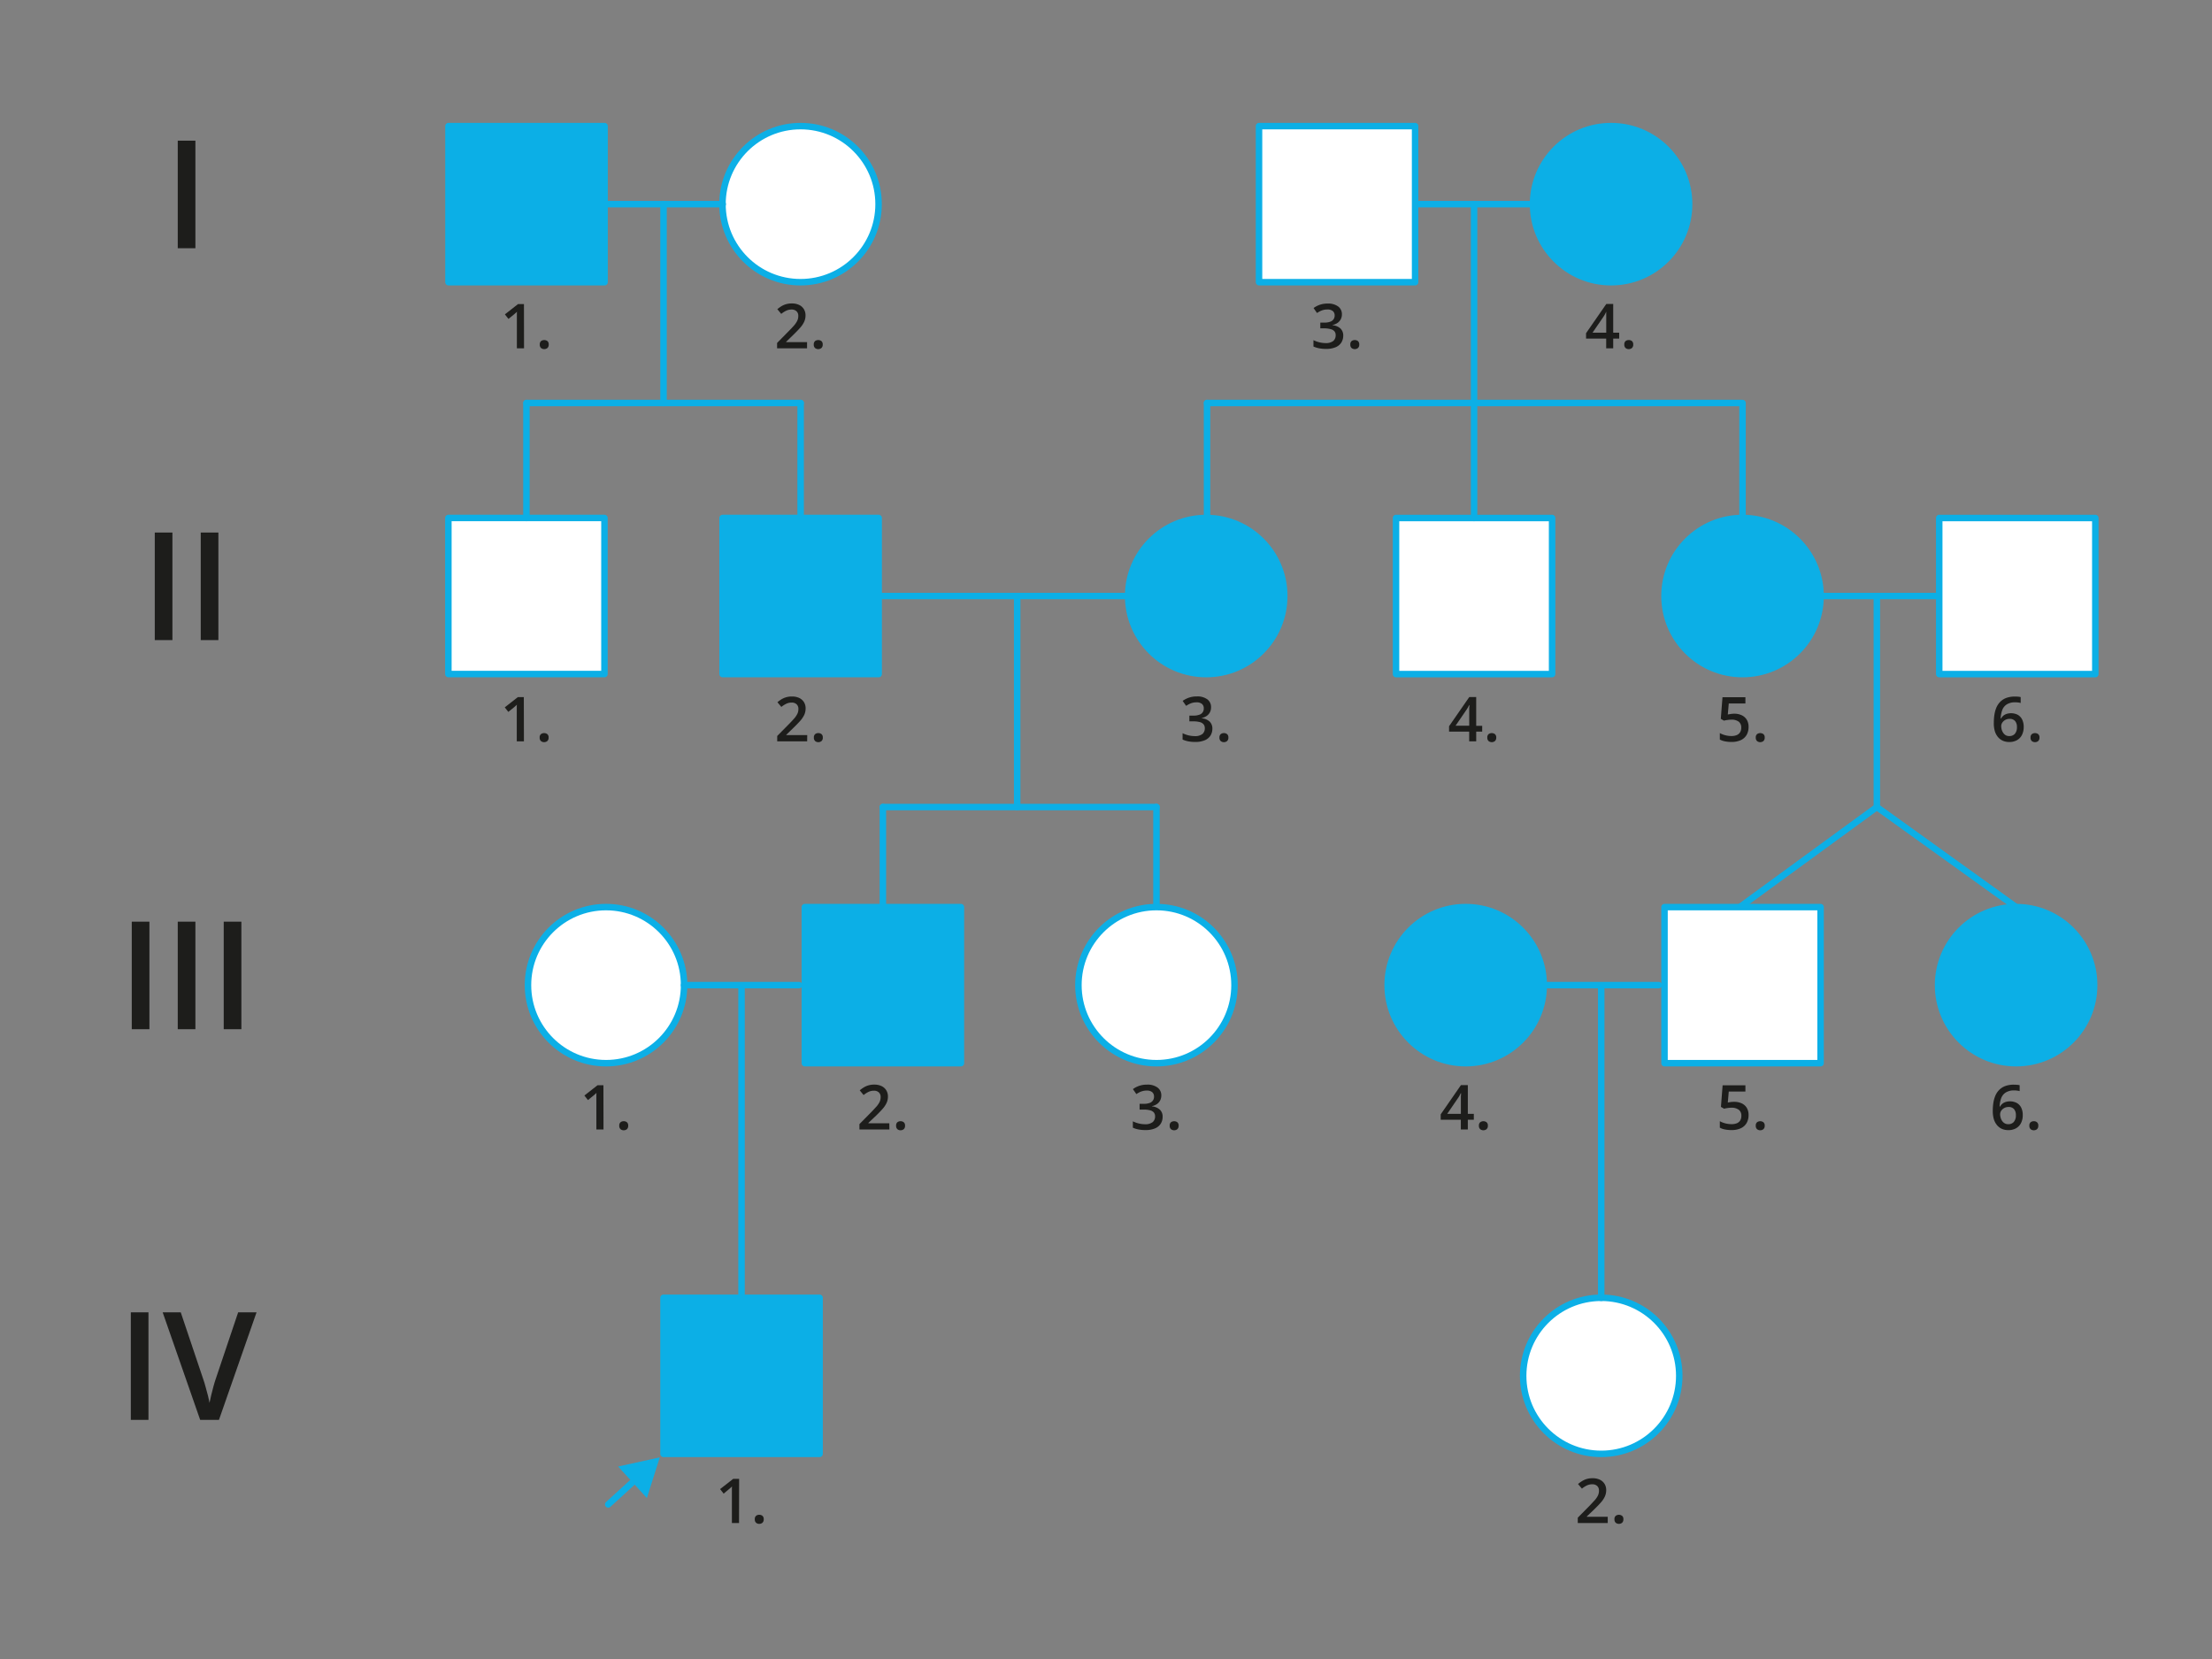 <svg xmlns="http://www.w3.org/2000/svg" width="361.24mm" height="270.93mm" viewBox="0 0 1024 768"><rect x="0" y="0" width="1024" height="768" fill="#808080" stroke="none"/><defs><style>.cls-1,.cls-5{fill:none;}.cls-2{fill:#1d1d1b;}.cls-3{fill:#fff;}.cls-3,.cls-4,.cls-5{stroke:#0cafe6;stroke-linecap:round;stroke-linejoin:round;stroke-width:3px;}.cls-4,.cls-6{fill:#0cafe6;}</style></defs><g id="Слой_2" data-name="Слой 2"><g id="Слой_1-2" data-name="Слой 1"><rect class="cls-1" width="1024" height="768"/><path class="cls-2" d="M82.29,114.91V65.12h8.17v49.79Z"/><path class="cls-2" d="M71.65,296.32V246.53h8.17v49.79Z"/><path class="cls-2" d="M92.93,296.32V246.53h8.17v49.79Z"/><path class="cls-2" d="M61,476.45V426.67h8.17v49.78Z"/><path class="cls-2" d="M82.29,476.45V426.67h8.17v49.78Z"/><path class="cls-2" d="M103.57,476.45V426.67h8.17v49.78Z"/><path class="cls-2" d="M60.56,657.31V607.53h8.17v49.78Z"/><path class="cls-2" d="M118.76,607.53l-17.4,49.78H92.67L75.31,607.53h8.37l10.49,31.19c.32.91.66,2,1,3.3s.73,2.6,1.06,3.92.58,2.48.76,3.5c.18-1,.44-2.19.77-3.5s.67-2.63,1-3.92.7-2.41,1-3.34l10.49-31.15Z"/><circle class="cls-3" cx="370.59" cy="94.51" r="36.13"/><rect class="cls-4" x="207.62" y="58.38" width="72.25" height="72.25"/><line class="cls-4" x1="281.33" y1="94.51" x2="334.56" y2="94.51"/><rect class="cls-3" x="897.72" y="239.79" width="72.25" height="72.25" transform="translate(1867.7 551.84) rotate(180)"/><rect class="cls-3" x="646.26" y="239.79" width="72.25" height="72.25" transform="translate(1364.77 551.84) rotate(180)"/><line class="cls-4" x1="520.8" y1="275.92" x2="406.76" y2="275.92"/><line class="cls-4" x1="535.36" y1="373.6" x2="408.71" y2="373.6"/><rect class="cls-3" x="207.57" y="239.79" width="72.25" height="72.25"/><rect class="cls-4" x="334.51" y="239.79" width="72.25" height="72.25"/><rect class="cls-4" x="307.16" y="600.79" width="72.25" height="72.25"/><circle class="cls-4" cx="806.67" cy="275.92" r="36.13"/><circle class="cls-4" cx="558.39" cy="275.92" r="36.13"/><circle class="cls-4" cx="933.32" cy="456.05" r="36.13"/><circle class="cls-4" cx="678.51" cy="456.05" r="36.13"/><circle class="cls-3" cx="741.25" cy="636.91" r="36.13"/><line class="cls-4" x1="843.97" y1="275.92" x2="897.2" y2="275.92"/><line class="cls-4" x1="714.64" y1="456.05" x2="767.86" y2="456.05"/><line class="cls-4" x1="307.17" y1="186.57" x2="307.17" y2="94.51"/><line class="cls-4" x1="558.77" y1="239.79" x2="558.77" y2="186.57"/><line class="cls-4" x1="370.64" y1="239.79" x2="370.64" y2="186.57"/><line class="cls-4" x1="408.71" y1="426.83" x2="408.71" y2="373.6"/><line class="cls-4" x1="535.36" y1="426.83" x2="535.36" y2="373.6"/><line class="cls-4" x1="806.67" y1="239.79" x2="806.67" y2="186.57"/><line class="cls-4" x1="243.7" y1="239.79" x2="243.7" y2="186.57"/><line class="cls-4" x1="558.77" y1="186.57" x2="806.01" y2="186.57"/><line class="cls-4" x1="243.75" y1="186.57" x2="370.64" y2="186.57"/><line class="cls-4" x1="682.39" y1="239.79" x2="682.39" y2="94.51"/><line class="cls-4" x1="741.25" y1="600.79" x2="741.25" y2="456.66"/><line class="cls-4" x1="805.38" y1="419.93" x2="868.85" y2="373.6"/><line class="cls-4" x1="933.32" y1="419.93" x2="868.85" y2="373.6"/><line class="cls-4" x1="868.85" y1="373.6" x2="868.85" y2="275.92"/><rect class="cls-3" x="770.54" y="419.93" width="72.25" height="72.25" transform="translate(1613.34 912.11) rotate(180)"/><circle class="cls-4" cx="745.81" cy="94.51" r="36.13"/><rect class="cls-3" x="582.84" y="58.38" width="72.25" height="72.25"/><line class="cls-4" x1="656.55" y1="94.51" x2="709.78" y2="94.51"/><path class="cls-2" d="M373.61,161.24H359.74v-2.48l5.3-5.38c1-1,1.88-1.94,2.54-2.7a9.86,9.86,0,0,0,1.48-2.17,5,5,0,0,0,.49-2.22,2.83,2.83,0,0,0-.85-2.23,3.26,3.26,0,0,0-2.26-.77,5.74,5.74,0,0,0-2.45.53,11.74,11.74,0,0,0-2.33,1.49l-1.81-2.18a15,15,0,0,1,1.81-1.32,9,9,0,0,1,4.94-1.33,7.57,7.57,0,0,1,3.36.69,5.11,5.11,0,0,1,2.17,1.93,5.36,5.36,0,0,1,.77,2.87,7.06,7.06,0,0,1-.66,3.06,11.66,11.66,0,0,1-1.88,2.76c-.81.91-1.77,1.9-2.89,3l-3.54,3.44v.15h9.68Z"/><path class="cls-2" d="M376.72,159.5a2,2,0,0,1,.6-1.62,2.55,2.55,0,0,1,2.92,0,1.93,1.93,0,0,1,.61,1.62,2,2,0,0,1-.61,1.62,2.38,2.38,0,0,1-2.92,0A2,2,0,0,1,376.72,159.5Z"/><path class="cls-2" d="M242.54,343.19h-3.31V330c0-.44,0-.88,0-1.32s0-.87,0-1.29,0-.81.05-1.19a7.68,7.68,0,0,1-.7.69l-.92.78-2.34,1.89-1.65-2.1,6.07-4.76h2.75Z"/><path class="cls-2" d="M249.83,341.45a1.92,1.92,0,0,1,.6-1.61,2.5,2.5,0,0,1,2.92,0,1.9,1.9,0,0,1,.61,1.61,2,2,0,0,1-.61,1.62,2.38,2.38,0,0,1-2.92,0A2,2,0,0,1,249.83,341.45Z"/><path class="cls-2" d="M802.79,510.07a8.1,8.1,0,0,1,3.48.7,5.38,5.38,0,0,1,2.35,2.07,6.27,6.27,0,0,1,.84,3.34,7.32,7.32,0,0,1-.91,3.72,6,6,0,0,1-2.68,2.4,10,10,0,0,1-4.31.84,15.76,15.76,0,0,1-3-.27,8.05,8.05,0,0,1-2.4-.84v-3a10.2,10.2,0,0,0,2.52,1,11.39,11.39,0,0,0,2.82.37A6.46,6.46,0,0,0,804,520a3.32,3.32,0,0,0,1.58-1.29,4,4,0,0,0,.55-2.19,3.37,3.37,0,0,0-1.13-2.72,5.45,5.45,0,0,0-3.53-1,11.55,11.55,0,0,0-1.78.15,13.62,13.62,0,0,0-1.56.3l-1.46-.84.78-10H808v2.89H800.3l-.45,5.1c.34-.08.74-.15,1.21-.22A11.94,11.94,0,0,1,802.79,510.07Z"/><path class="cls-2" d="M812.8,521.12a1.92,1.92,0,0,1,.6-1.61,2.5,2.5,0,0,1,2.92,0,1.9,1.9,0,0,1,.61,1.61,2,2,0,0,1-.61,1.62,2.38,2.38,0,0,1-2.92,0A2,2,0,0,1,812.8,521.12Z"/><path class="cls-2" d="M744.27,705.06H730.4v-2.48l5.31-5.37c1-1.05,1.87-2,2.53-2.71a9.71,9.71,0,0,0,1.48-2.16,5.09,5.09,0,0,0,.49-2.23,2.83,2.83,0,0,0-.85-2.23,3.24,3.24,0,0,0-2.25-.76,5.74,5.74,0,0,0-2.46.52,11.74,11.74,0,0,0-2.33,1.49L730.51,687a14.35,14.35,0,0,1,1.82-1.32,8.93,8.93,0,0,1,2.17-1,9.27,9.27,0,0,1,2.76-.37,7.57,7.57,0,0,1,3.36.69,5.22,5.22,0,0,1,2.18,1.94,5.41,5.41,0,0,1,.76,2.86,7.06,7.06,0,0,1-.66,3.06,11.47,11.47,0,0,1-1.88,2.76c-.81.92-1.77,1.9-2.89,3L734.59,702v.15h9.68Z"/><path class="cls-2" d="M747.38,703.32a1.92,1.92,0,0,1,.6-1.61,2.5,2.5,0,0,1,2.92,0,1.9,1.9,0,0,1,.61,1.61,2,2,0,0,1-.61,1.62,2.38,2.38,0,0,1-2.92,0A2,2,0,0,1,747.38,703.32Z"/><path class="cls-2" d="M342.12,705.06h-3.3V691.89c0-.44,0-.88,0-1.32s0-.87,0-1.29,0-.81.06-1.19a7.93,7.93,0,0,1-.71.69c-.28.25-.59.51-.92.78L335,691.45l-1.65-2.1,6.07-4.75h2.74Z"/><path class="cls-2" d="M349.42,703.32a1.92,1.92,0,0,1,.6-1.61,2.24,2.24,0,0,1,1.45-.47,2.31,2.31,0,0,1,1.47.47,1.92,1.92,0,0,1,.6,1.61,2,2,0,0,1-.6,1.62,2.28,2.28,0,0,1-1.47.5,2.2,2.2,0,0,1-1.45-.5A2,2,0,0,1,349.42,703.32Z"/><path class="cls-2" d="M682.28,518.37H679.5v4.49h-3.24v-4.49h-9.32v-2.5l9.36-13.53h3.2v13.3h2.78Zm-6-2.73v-5.08c0-.42,0-.85,0-1.28s0-.85,0-1.25,0-.78.06-1.11,0-.62,0-.86h-.11c-.18.39-.37.77-.58,1.16a9.86,9.86,0,0,1-.7,1.11l-5,7.31Z"/><path class="cls-2" d="M684.64,521.12a1.92,1.92,0,0,1,.6-1.61,2.5,2.5,0,0,1,2.92,0,1.9,1.9,0,0,1,.61,1.61,2,2,0,0,1-.61,1.62,2.38,2.38,0,0,1-2.92,0A2,2,0,0,1,684.64,521.12Z"/><path class="cls-2" d="M922.52,514.14a23.09,23.09,0,0,1,.26-3.55,13.82,13.82,0,0,1,.89-3.27,8.65,8.65,0,0,1,1.74-2.69,7.72,7.72,0,0,1,2.8-1.84,11.25,11.25,0,0,1,4.08-.66q.62,0,1.38.06a6.54,6.54,0,0,1,1.28.18v2.73a7.09,7.09,0,0,0-1.2-.23,9.45,9.45,0,0,0-1.3-.08,7.1,7.1,0,0,0-4,1,5.33,5.33,0,0,0-2.06,2.65,12.75,12.75,0,0,0-.71,3.85h.16a5.16,5.16,0,0,1,1-1.24,4.81,4.81,0,0,1,1.54-.88,6.91,6.91,0,0,1,5.24.42,5,5,0,0,1,2.05,2.16,7.52,7.52,0,0,1,.72,3.43,7.91,7.91,0,0,1-.82,3.74,5.68,5.68,0,0,1-2.32,2.41,7.26,7.26,0,0,1-3.58.84,7.46,7.46,0,0,1-2.85-.55,6.21,6.21,0,0,1-2.28-1.68,8,8,0,0,1-1.52-2.8A13.1,13.1,0,0,1,922.52,514.14Zm7.14,6.28a3.31,3.31,0,0,0,2.55-1,4.54,4.54,0,0,0,1-3.2,4.14,4.14,0,0,0-.85-2.76,3.18,3.18,0,0,0-2.59-1,4,4,0,0,0-2,.51,3.8,3.8,0,0,0-1.37,1.26,2.9,2.9,0,0,0-.48,1.56,5.81,5.81,0,0,0,.24,1.64,4.92,4.92,0,0,0,.71,1.52A3.71,3.71,0,0,0,928,520,3.24,3.24,0,0,0,929.66,520.42Z"/><path class="cls-2" d="M939.45,521.12a1.9,1.9,0,0,1,.61-1.61,2.24,2.24,0,0,1,1.45-.47,2.26,2.26,0,0,1,1.46.47,1.9,1.9,0,0,1,.61,1.61,2,2,0,0,1-.61,1.62,2.23,2.23,0,0,1-1.46.5,2.2,2.2,0,0,1-1.45-.5A2,2,0,0,1,939.45,521.12Z"/><circle class="cls-3" cx="535.36" cy="456.05" r="36.13"/><circle class="cls-3" cx="280.55" cy="456.05" r="36.13"/><line class="cls-4" x1="316.67" y1="456.05" x2="369.9" y2="456.05"/><line class="cls-4" x1="343.28" y1="600.79" x2="343.28" y2="456.66"/><line class="cls-4" x1="470.88" y1="373.6" x2="470.88" y2="275.92"/><rect class="cls-4" x="372.58" y="419.93" width="72.25" height="72.25" transform="translate(817.41 912.11) rotate(180)"/><path class="cls-2" d="M411.73,522.86H397.86v-2.48l5.3-5.37c1-1,1.87-2,2.54-2.71a10.06,10.06,0,0,0,1.48-2.16,5.09,5.09,0,0,0,.49-2.23,2.83,2.83,0,0,0-.85-2.23,3.25,3.25,0,0,0-2.26-.76,5.73,5.73,0,0,0-2.45.52,11.74,11.74,0,0,0-2.33,1.49L398,504.75a15,15,0,0,1,1.81-1.32,9,9,0,0,1,4.94-1.33,7.63,7.63,0,0,1,3.36.69,5.19,5.19,0,0,1,2.17,1.94,5.32,5.32,0,0,1,.77,2.86,7.06,7.06,0,0,1-.66,3.06,11.76,11.76,0,0,1-1.88,2.76c-.81.92-1.77,1.9-2.89,3L402,519.82V520h9.69Z"/><path class="cls-2" d="M414.84,521.12a1.92,1.92,0,0,1,.6-1.61,2.26,2.26,0,0,1,1.46-.47,2.3,2.3,0,0,1,1.46.47,1.93,1.93,0,0,1,.61,1.61,2,2,0,0,1-.61,1.62,2.27,2.27,0,0,1-1.46.5,2.23,2.23,0,0,1-1.46-.5A2,2,0,0,1,414.84,521.12Z"/><path class="cls-2" d="M279.38,522.86h-3.3V509.69c0-.44,0-.88,0-1.32s0-.87,0-1.29,0-.81.06-1.19a7.93,7.93,0,0,1-.71.69l-.91.78-2.34,1.89-1.65-2.1,6.07-4.75h2.74Z"/><path class="cls-2" d="M286.68,521.12a1.92,1.92,0,0,1,.6-1.61,2.25,2.25,0,0,1,1.45-.47,2.31,2.31,0,0,1,1.47.47,1.93,1.93,0,0,1,.61,1.61,2,2,0,0,1-.61,1.62,2.28,2.28,0,0,1-1.47.5,2.22,2.22,0,0,1-1.45-.5A2,2,0,0,1,286.68,521.12Z"/><path class="cls-2" d="M537.6,507.07a5,5,0,0,1-.56,2.41,4.72,4.72,0,0,1-1.53,1.67,6.68,6.68,0,0,1-2.25.93v.1a6.2,6.2,0,0,1,3.7,1.54,4.35,4.35,0,0,1,1.25,3.26,5.92,5.92,0,0,1-.85,3.17,5.69,5.69,0,0,1-2.62,2.19,11,11,0,0,1-4.53.8,16.61,16.61,0,0,1-3.09-.27,11.08,11.08,0,0,1-2.69-.84v-2.94a13.13,13.13,0,0,0,2.76,1,12.17,12.17,0,0,0,2.79.35,5.49,5.49,0,0,0,3.65-1,3.36,3.36,0,0,0,1.09-2.65,2.76,2.76,0,0,0-.57-1.79,3.31,3.31,0,0,0-1.74-1,11.19,11.19,0,0,0-3.06-.34h-1.79V511h1.82a7.7,7.7,0,0,0,2.85-.43,2.94,2.94,0,0,0,2-2.93,2.56,2.56,0,0,0-.86-2.06,3.83,3.83,0,0,0-2.52-.73,7,7,0,0,0-1.89.24,7.43,7.43,0,0,0-1.56.6,14.91,14.91,0,0,0-1.35.79l-1.59-2.3a10.88,10.88,0,0,1,2.78-1.47,10.73,10.73,0,0,1,3.75-.6,7.68,7.68,0,0,1,4.86,1.35A4.38,4.38,0,0,1,537.6,507.07Z"/><path class="cls-2" d="M541.49,521.12a1.92,1.92,0,0,1,.6-1.61,2.5,2.5,0,0,1,2.92,0,1.9,1.9,0,0,1,.61,1.61,2,2,0,0,1-.61,1.62,2.38,2.38,0,0,1-2.92,0A2,2,0,0,1,541.49,521.12Z"/><path class="cls-2" d="M373.66,343.19H359.79v-2.48l5.3-5.37c1-1,1.87-1.95,2.54-2.71a9.86,9.86,0,0,0,1.48-2.17,5,5,0,0,0,.49-2.22,2.83,2.83,0,0,0-.85-2.23,3.26,3.26,0,0,0-2.26-.77,5.74,5.74,0,0,0-2.45.53,11.46,11.46,0,0,0-2.33,1.49l-1.81-2.18a14.24,14.24,0,0,1,1.81-1.32,9,9,0,0,1,4.94-1.33,7.63,7.63,0,0,1,3.36.69,5.24,5.24,0,0,1,2.17,1.93,5.38,5.38,0,0,1,.76,2.87,7.06,7.06,0,0,1-.65,3.06,12,12,0,0,1-1.88,2.76c-.81.91-1.78,1.9-2.9,3L364,340.15v.15h9.69Z"/><path class="cls-2" d="M376.77,341.45a1.92,1.92,0,0,1,.6-1.61,2.24,2.24,0,0,1,1.45-.47,2.31,2.31,0,0,1,1.47.47,1.93,1.93,0,0,1,.61,1.61,2,2,0,0,1-.61,1.62,2.28,2.28,0,0,1-1.47.5,2.2,2.2,0,0,1-1.45-.5A2,2,0,0,1,376.77,341.45Z"/><path class="cls-2" d="M560.63,327.4a5,5,0,0,1-.56,2.41,4.74,4.74,0,0,1-1.54,1.67,6.62,6.62,0,0,1-2.24.93v.1a6.23,6.23,0,0,1,3.7,1.54,4.39,4.39,0,0,1,1.25,3.26,6,6,0,0,1-.85,3.17,5.69,5.69,0,0,1-2.62,2.19,11.11,11.11,0,0,1-4.53.8,16.53,16.53,0,0,1-3.09-.27,12.12,12.12,0,0,1-2.7-.84v-2.94a13.13,13.13,0,0,0,2.76,1,12.26,12.26,0,0,0,2.8.35,5.51,5.51,0,0,0,3.65-1,3.37,3.37,0,0,0,1.08-2.65,2.76,2.76,0,0,0-.56-1.79,3.31,3.31,0,0,0-1.74-1.05,11.24,11.24,0,0,0-3.06-.34h-1.79v-2.66h1.82a7.77,7.77,0,0,0,2.85-.43,2.91,2.91,0,0,0,2-2.93,2.56,2.56,0,0,0-.85-2.06,3.83,3.83,0,0,0-2.52-.73,7.41,7.41,0,0,0-1.89.23,7.8,7.8,0,0,0-1.56.61,14.91,14.91,0,0,0-1.35.79l-1.6-2.3A11.22,11.22,0,0,1,550.3,323a10.79,10.79,0,0,1,3.76-.6,7.68,7.68,0,0,1,4.86,1.35A4.38,4.38,0,0,1,560.63,327.4Z"/><path class="cls-2" d="M564.52,341.45a1.92,1.92,0,0,1,.6-1.61,2.25,2.25,0,0,1,1.45-.47,2.31,2.31,0,0,1,1.47.47,1.93,1.93,0,0,1,.61,1.61,2,2,0,0,1-.61,1.62,2.28,2.28,0,0,1-1.47.5,2.22,2.22,0,0,1-1.45-.5A2,2,0,0,1,564.52,341.45Z"/><path class="cls-2" d="M686.15,338.69h-2.77v4.5h-3.25v-4.5h-9.32V336.2l9.37-13.53h3.2V336h2.77Zm-6-2.73v-5.08c0-.42,0-.84,0-1.27s0-.85,0-1.25,0-.78.06-1.11,0-.62,0-.86h-.11c-.18.38-.37.77-.58,1.16a12.91,12.91,0,0,1-.7,1.11l-5,7.3Z"/><path class="cls-2" d="M688.52,341.45a1.92,1.92,0,0,1,.6-1.61,2.5,2.5,0,0,1,2.92,0,1.93,1.93,0,0,1,.61,1.61,2,2,0,0,1-.61,1.62,2.38,2.38,0,0,1-2.92,0A2,2,0,0,1,688.52,341.45Z"/><path class="cls-2" d="M802.79,330.39a8.1,8.1,0,0,1,3.48.71,5.38,5.38,0,0,1,2.35,2.07,6.27,6.27,0,0,1,.84,3.34,7.32,7.32,0,0,1-.91,3.72,6,6,0,0,1-2.68,2.4,10,10,0,0,1-4.31.84,15,15,0,0,1-3-.28,7.78,7.78,0,0,1-2.4-.83v-3a10.2,10.2,0,0,0,2.52,1,11.39,11.39,0,0,0,2.82.37,6.46,6.46,0,0,0,2.44-.42,3.32,3.32,0,0,0,1.58-1.29,4,4,0,0,0,.55-2.2,3.35,3.35,0,0,0-1.13-2.71,5.45,5.45,0,0,0-3.53-.95,11.55,11.55,0,0,0-1.78.15,13.62,13.62,0,0,0-1.56.3l-1.46-.84.78-10H808v2.9H800.3l-.45,5.1c.34-.08.74-.15,1.21-.22A11.76,11.76,0,0,1,802.79,330.39Z"/><path class="cls-2" d="M812.8,341.45a1.92,1.92,0,0,1,.6-1.61,2.5,2.5,0,0,1,2.92,0,1.9,1.9,0,0,1,.61,1.61,2,2,0,0,1-.61,1.62,2.38,2.38,0,0,1-2.92,0A2,2,0,0,1,812.8,341.45Z"/><path class="cls-2" d="M923,334.47a24.42,24.42,0,0,1,.26-3.55,14.31,14.31,0,0,1,.89-3.27,8.5,8.5,0,0,1,1.75-2.69,7.72,7.72,0,0,1,2.8-1.84,11.24,11.24,0,0,1,4.07-.66c.42,0,.88,0,1.39.05a7.17,7.17,0,0,1,1.27.19v2.73a7.82,7.82,0,0,0-1.19-.24,11.45,11.45,0,0,0-1.3-.07,7.1,7.1,0,0,0-4,1,5.28,5.28,0,0,0-2.06,2.65,13.05,13.05,0,0,0-.72,3.85h.17a5.16,5.16,0,0,1,1-1.24,4.71,4.71,0,0,1,1.54-.88,6.91,6.91,0,0,1,5.24.42,5.1,5.1,0,0,1,2,2.16,7.52,7.52,0,0,1,.72,3.43,8.06,8.06,0,0,1-.82,3.74,5.74,5.74,0,0,1-2.32,2.41,7.26,7.26,0,0,1-3.58.84,7.39,7.39,0,0,1-2.85-.55,6.21,6.21,0,0,1-2.28-1.68,7.82,7.82,0,0,1-1.52-2.8A13.08,13.08,0,0,1,923,334.47Zm7.14,6.28a3.35,3.35,0,0,0,2.56-1,4.55,4.55,0,0,0,1-3.2,4.12,4.12,0,0,0-.85-2.76,3.2,3.2,0,0,0-2.59-1,4,4,0,0,0-2,.51,3.77,3.77,0,0,0-1.36,1.26,2.9,2.9,0,0,0-.48,1.56,6.24,6.24,0,0,0,.23,1.64,5.18,5.18,0,0,0,.72,1.52,3.71,3.71,0,0,0,1.19,1.11A3.2,3.2,0,0,0,930.18,340.75Z"/><path class="cls-2" d="M940,341.45a1.92,1.92,0,0,1,.6-1.61,2.5,2.5,0,0,1,2.92,0,1.9,1.9,0,0,1,.61,1.61,2,2,0,0,1-.61,1.62,2.38,2.38,0,0,1-2.92,0A2,2,0,0,1,940,341.45Z"/><path class="cls-2" d="M621.21,145.45a5,5,0,0,1-.56,2.41,4.83,4.83,0,0,1-1.54,1.67,6.54,6.54,0,0,1-2.24.93v.1a6.23,6.23,0,0,1,3.7,1.54,4.39,4.39,0,0,1,1.25,3.26,6,6,0,0,1-.85,3.17,5.69,5.69,0,0,1-2.62,2.19,11.08,11.08,0,0,1-4.53.8,16.61,16.61,0,0,1-3.09-.27,12,12,0,0,1-2.69-.84v-2.94a12.84,12.84,0,0,0,2.75,1,12.32,12.32,0,0,0,2.8.35,5.49,5.49,0,0,0,3.65-1,3.37,3.37,0,0,0,1.08-2.65,2.76,2.76,0,0,0-.56-1.79,3.31,3.31,0,0,0-1.74-1A11.24,11.24,0,0,0,613,152h-1.79v-2.66H613a7.7,7.7,0,0,0,2.85-.43,2.94,2.94,0,0,0,2-2.93A2.56,2.56,0,0,0,617,144a3.83,3.83,0,0,0-2.52-.73,7.41,7.41,0,0,0-1.89.23,7.8,7.8,0,0,0-1.56.61,14.91,14.91,0,0,0-1.35.79l-1.59-2.3a11,11,0,0,1,2.77-1.47,10.79,10.79,0,0,1,3.76-.6,7.68,7.68,0,0,1,4.86,1.35A4.38,4.38,0,0,1,621.21,145.45Z"/><path class="cls-2" d="M625.1,159.5a2,2,0,0,1,.6-1.62,2.55,2.55,0,0,1,2.92,0,2,2,0,0,1,.61,1.62,2,2,0,0,1-.61,1.62,2.38,2.38,0,0,1-2.92,0A2,2,0,0,1,625.1,159.5Z"/><path class="cls-2" d="M749.57,156.74H746.8v4.5h-3.25v-4.5h-9.32v-2.49l9.37-13.53h3.2V154h2.77Zm-6-2.73v-5.08c0-.42,0-.84,0-1.27s0-.85,0-1.25,0-.78,0-1.11,0-.63.05-.86h-.11c-.18.38-.38.77-.59,1.16a12.8,12.8,0,0,1-.69,1.11l-5,7.3Z"/><path class="cls-2" d="M751.94,159.5a2,2,0,0,1,.6-1.62,2.31,2.31,0,0,1,1.45-.46,2.36,2.36,0,0,1,1.47.46,2,2,0,0,1,.61,1.62,2,2,0,0,1-.61,1.62,2.28,2.28,0,0,1-1.47.5,2.22,2.22,0,0,1-1.45-.5A2,2,0,0,1,751.94,159.5Z"/><path class="cls-2" d="M242.59,161.24h-3.31V148.07c0-.44,0-.88,0-1.32s0-.87,0-1.29,0-.81.06-1.19a7.93,7.93,0,0,1-.71.69l-.91.78-2.34,1.89-1.65-2.1,6.07-4.76h2.75Z"/><path class="cls-2" d="M249.88,159.5a2,2,0,0,1,.6-1.62,2.55,2.55,0,0,1,2.92,0,1.93,1.93,0,0,1,.61,1.62,2,2,0,0,1-.61,1.62,2.38,2.38,0,0,1-2.92,0A2,2,0,0,1,249.88,159.5Z"/><line class="cls-5" x1="294.94" y1="684.24" x2="281.57" y2="696.44"/><polygon class="cls-6" points="286.15 678.89 305.44 674.66 299.46 693.48 286.15 678.89"/></g></g></svg>